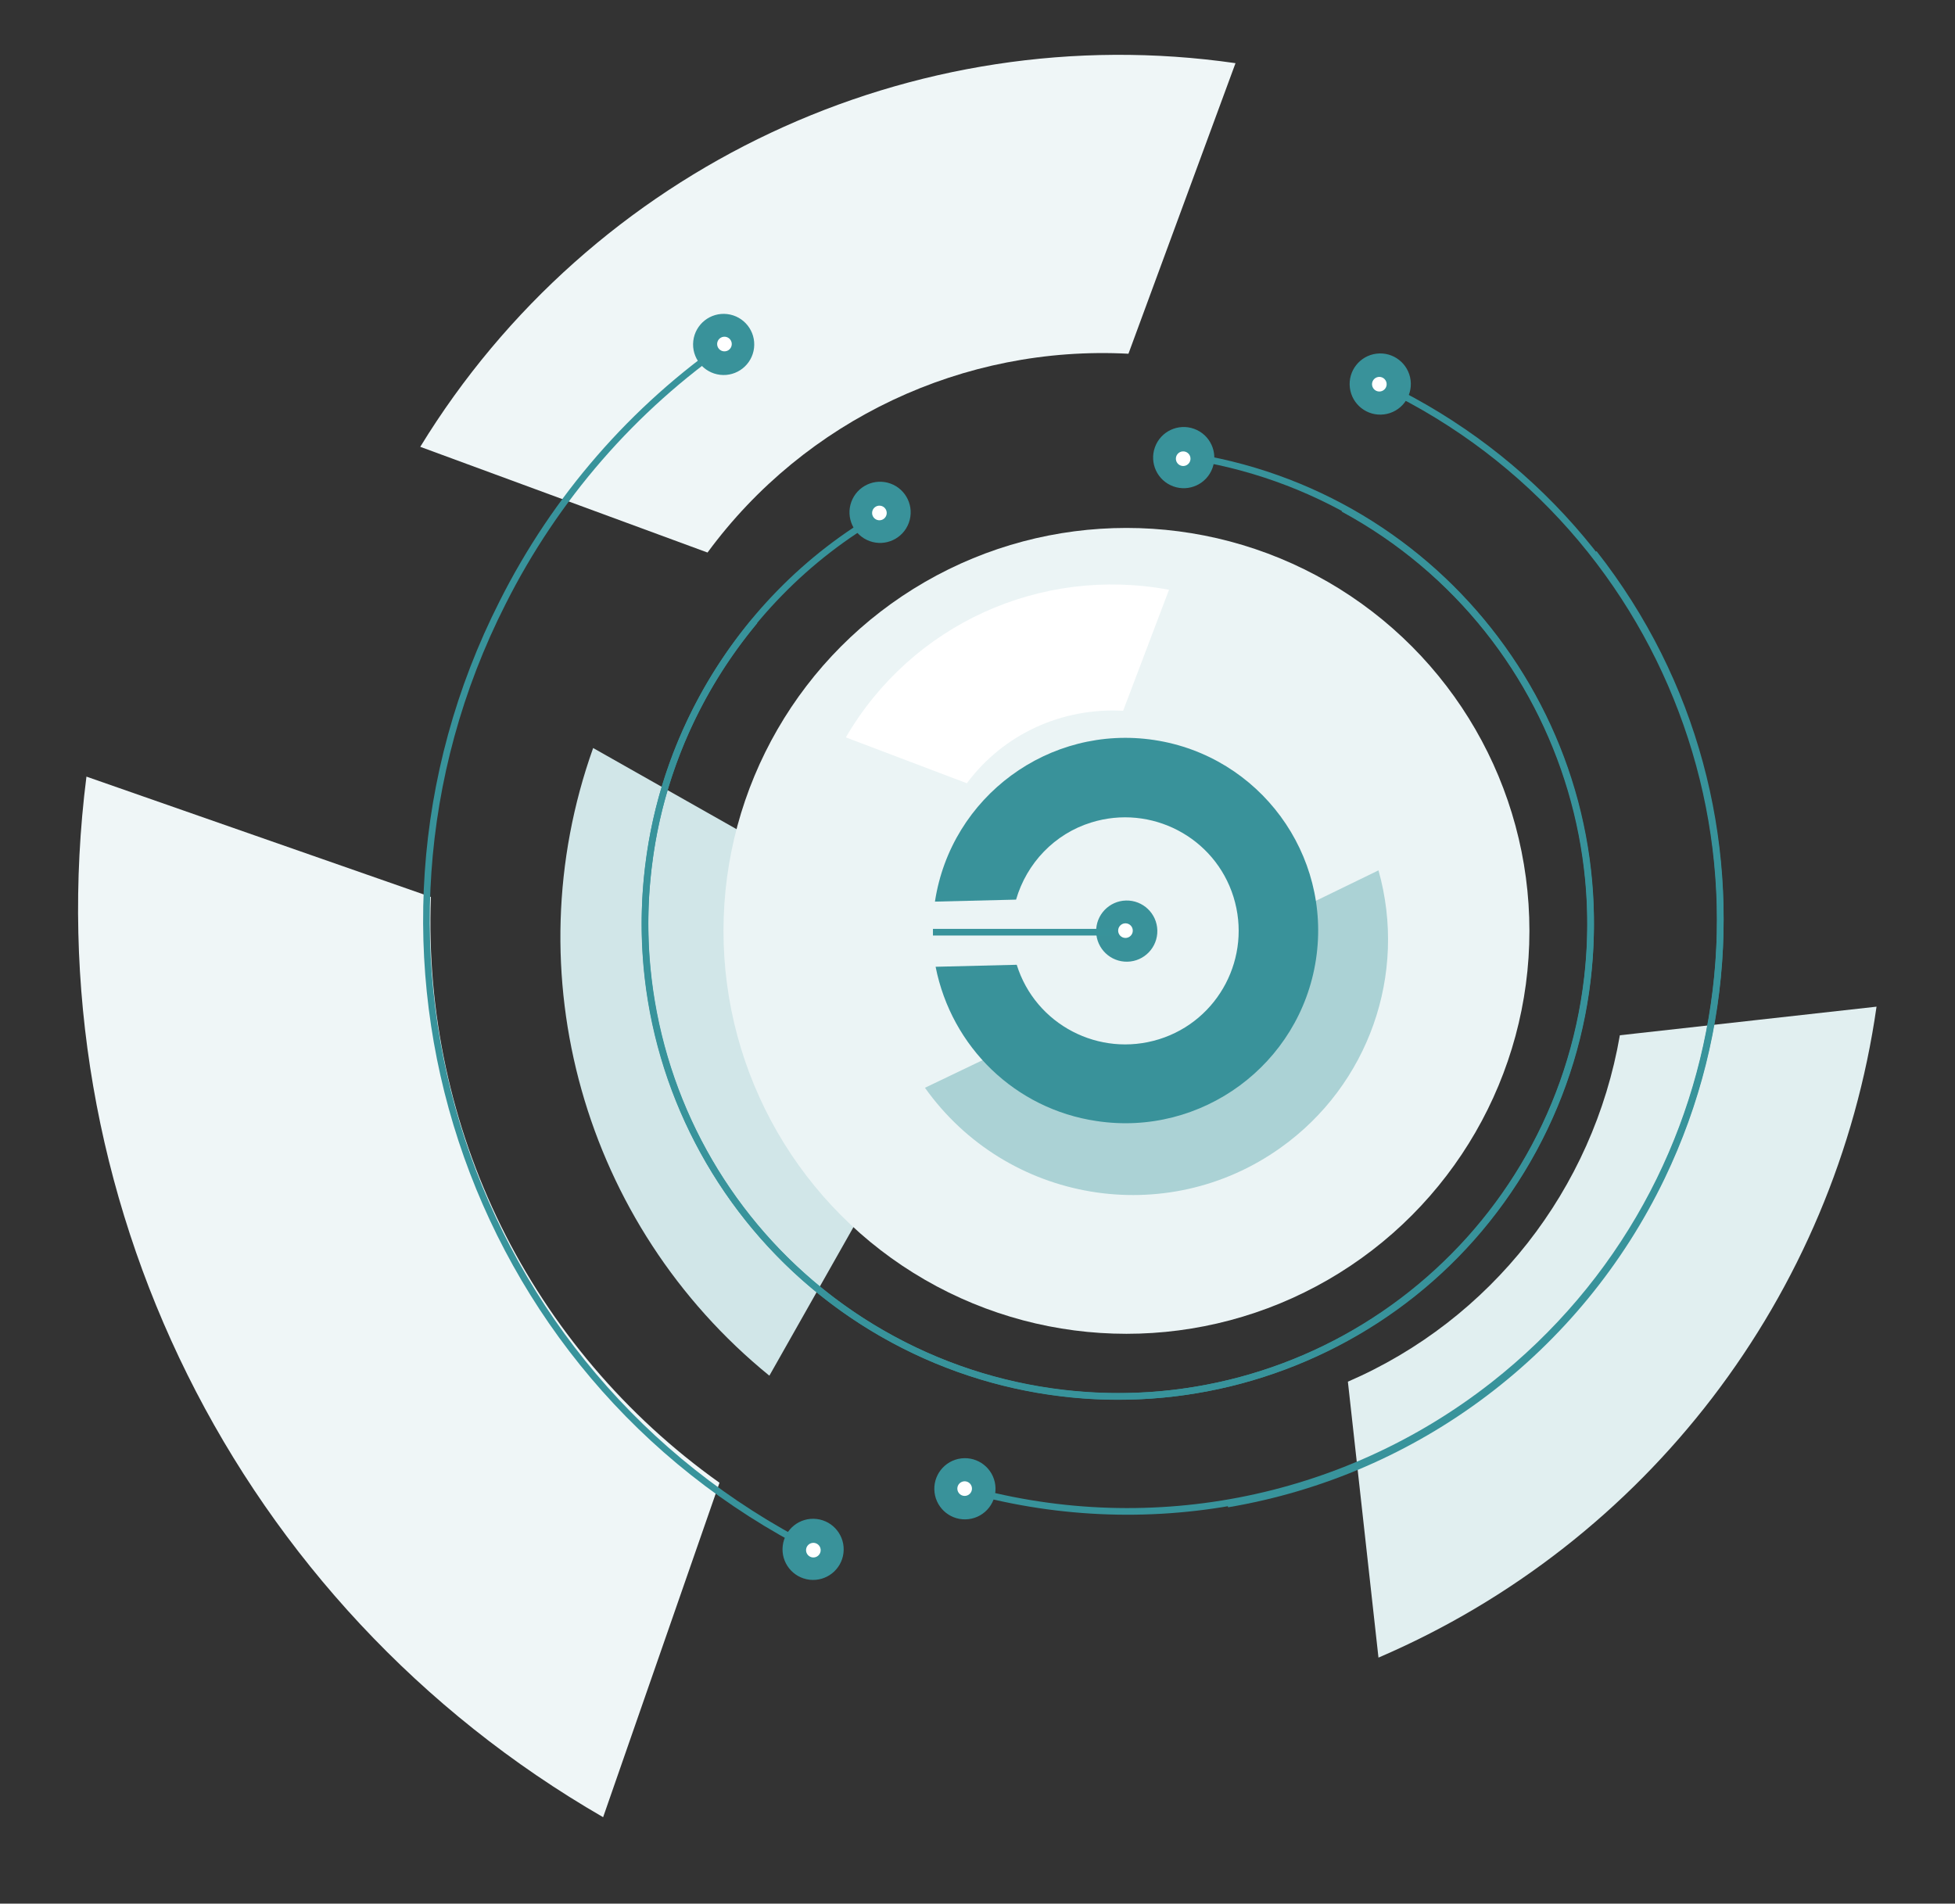 <?xml version="1.0" encoding="utf-8"?>
<!-- Generator: Adobe Illustrator 21.1.0, SVG Export Plug-In . SVG Version: 6.00 Build 0)  -->
<svg version="1.1" id="Layer_1" xmlns="http://www.w3.org/2000/svg" xmlns:xlink="http://www.w3.org/1999/xlink" x="0px" y="0px"
	 viewBox="0 0 294 286.3" style="enable-background:new 0 0 294 286.3;" xml:space="preserve">
<rect x="0" y="0" width="294" height="286.3" fill="#333333" stroke="none"/>
<style type="text/css">
	.st0{fill:#D1E6E8;}
	.st1{fill:#EBF4F5;}
	.st2{fill:#FFFFFF;}
	.st3{fill:#ABD2D5;}
	.st4{fill:#EFF6F7;}
	.st5{fill:#E1EFF0;}
	.st6{fill:none;stroke:#38939B;}
	.st7{fill:#39929A;}
</style>
<title>sqArtboard 8</title>
<path class="st0" d="M133.3,175.8c-11.8-12.1-16.7-29.2-13-45.7l-31.1-17.6c-12.1,33.9-1.4,71.7,26.5,94.4L133.3,175.8z"/>
<circle class="st1" cx="169.4" cy="140" r="60.6"/>
<path class="st2" d="M145.4,117.8c5.5-7.4,14.3-11.4,23.5-10.9l6.9-18.2c-19.3-3.6-38.7,5.2-48.6,22.2L145.4,117.8z"/>
<path class="st3" d="M192.7,138c1.9,12.3-6.6,23.9-19,25.7c-7.4,1.1-14.9-1.5-20-7.1l-14.6,7c12.3,17.3,36.3,21.3,53.5,9
	c13.2-9.4,19.1-26.1,14.7-41.7L192.7,138z"/>
<path class="st4" d="M13,116.8c-8,63,22.6,124.7,77.7,156.5l17.5-50.3c-28.4-20.2-44.7-53.3-43.4-88.1L13,116.8z"/>
<path class="st5" d="M207.3,249.3c40.3-17.3,68.7-54.4,74.9-97.9l-38.6,4.3c-4,23.2-19.4,42.8-40.9,52.1L207.3,249.3z"/>
<path class="st4" d="M63.2,67.2l43.2,15.9c14.7-20,38.5-31.2,63.3-29.9l16.1-43.7C137.2,2.5,88.9,25.2,63.2,67.2z"/>
<path class="st6" d="M208.2,58.1c44.3,21.3,63,74.5,41.7,118.9c-12.5,26-36.8,44.4-65.3,49.2"/>
<path class="st6" d="M239.7,83.2c30.4,38.7,23.6,94.7-15.1,125.1c-22.7,17.8-52.5,23.5-80.2,15.4"/>
<path class="st6" d="M122.3,233c-52.2-26.4-73.2-90.2-46.7-142.4c7.9-15.7,19.6-29.2,34.1-39.2"/>
<path class="st6" d="M202,76.5c34.5,18.7,47.3,61.9,28.6,96.4s-61.9,47.2-96.4,28.5s-47.3-61.9-28.6-96.4
	c6.3-11.6,15.7-21.3,27.2-27.8"/>
<path class="st6" d="M178,68.5c38.9,5.5,66,41.4,60.5,80.3s-41.4,66-80.3,60.5s-66-41.4-60.5-80.3c1.8-13.1,7.3-25.4,15.8-35.6"/>
<path class="st7" d="M140.7,145.4l12.2-0.3c2.8,9,12.4,14,21.4,11.2s14-12.4,11.2-21.4s-12.4-14-21.4-11.2
	c-5.5,1.7-9.7,6.1-11.3,11.6l-12.2,0.3c2.4-15.8,17.2-26.7,33-24.3s26.7,17.2,24.3,33s-17.2,26.7-33,24.3
	C152.7,166.8,143.1,157.5,140.7,145.4L140.7,145.4z"/>
<ellipse transform="matrix(0.993 -0.121 0.121 0.993 -5.464 25.569)" class="st7" cx="207.5" cy="57.7" rx="4.6" ry="4.6"/>
<ellipse transform="matrix(0.935 -0.355 0.355 0.935 -6.972 77.461)" class="st2" cx="207.4" cy="57.7" rx="1.1" ry="1.1"/>
<ellipse transform="matrix(0.342 -0.94 0.94 0.342 52.37 212.579)" class="st7" cx="178" cy="68.9" rx="4.6" ry="4.6"/>
<ellipse transform="matrix(0.107 -0.994 0.994 0.107 90.4 238.546)" class="st2" cx="178" cy="68.9" rx="1.1" ry="1.1"/>
<ellipse transform="matrix(0.116 -0.993 0.993 0.116 44.769 153.833)" class="st7" cx="108.8" cy="51.8" rx="4.6" ry="4.6"/>
<ellipse transform="matrix(0.992 -0.13 0.13 0.992 -5.804 14.613)" class="st2" cx="108.9" cy="51.7" rx="1.1" ry="1.1"/>
<ellipse transform="matrix(0.342 -0.94 0.94 0.342 14.629 175.048)" class="st7" cx="132.3" cy="77.1" rx="4.6" ry="4.6"/>
<ellipse transform="matrix(0.107 -0.994 0.994 0.107 41.456 200.406)" class="st2" cx="132.3" cy="77.1" rx="1.1" ry="1.1"/>
<ellipse transform="matrix(0.116 -0.993 0.993 0.116 -123.278 327.435)" class="st7" cx="122.3" cy="233" rx="4.6" ry="4.6"/>
<ellipse transform="matrix(0.992 -0.13 0.13 0.992 -29.295 17.901)" class="st2" cx="122.3" cy="233" rx="1.1" ry="1.1"/>
<ellipse transform="matrix(0.993 -0.121 0.121 0.993 -26.056 19.231)" class="st7" cx="145.1" cy="223.8" rx="4.6" ry="4.6"/>
<ellipse transform="matrix(0.935 -0.355 0.355 0.935 -70.049 66.139)" class="st2" cx="145.1" cy="223.8" rx="1.1" ry="1.1"/>
<ellipse transform="matrix(1 -2.286358e-02 2.286358e-02 1 -3.157 3.909)" class="st7" cx="169.4" cy="140" rx="4.6" ry="4.6"/>
<ellipse transform="matrix(0.217 -0.976 0.976 0.217 -4.147 274.918)" class="st2" cx="169.4" cy="140" rx="1.1" ry="1.1"/>
<line class="st6" x1="168" y1="140.2" x2="140.3" y2="140.2"/>
</svg>
